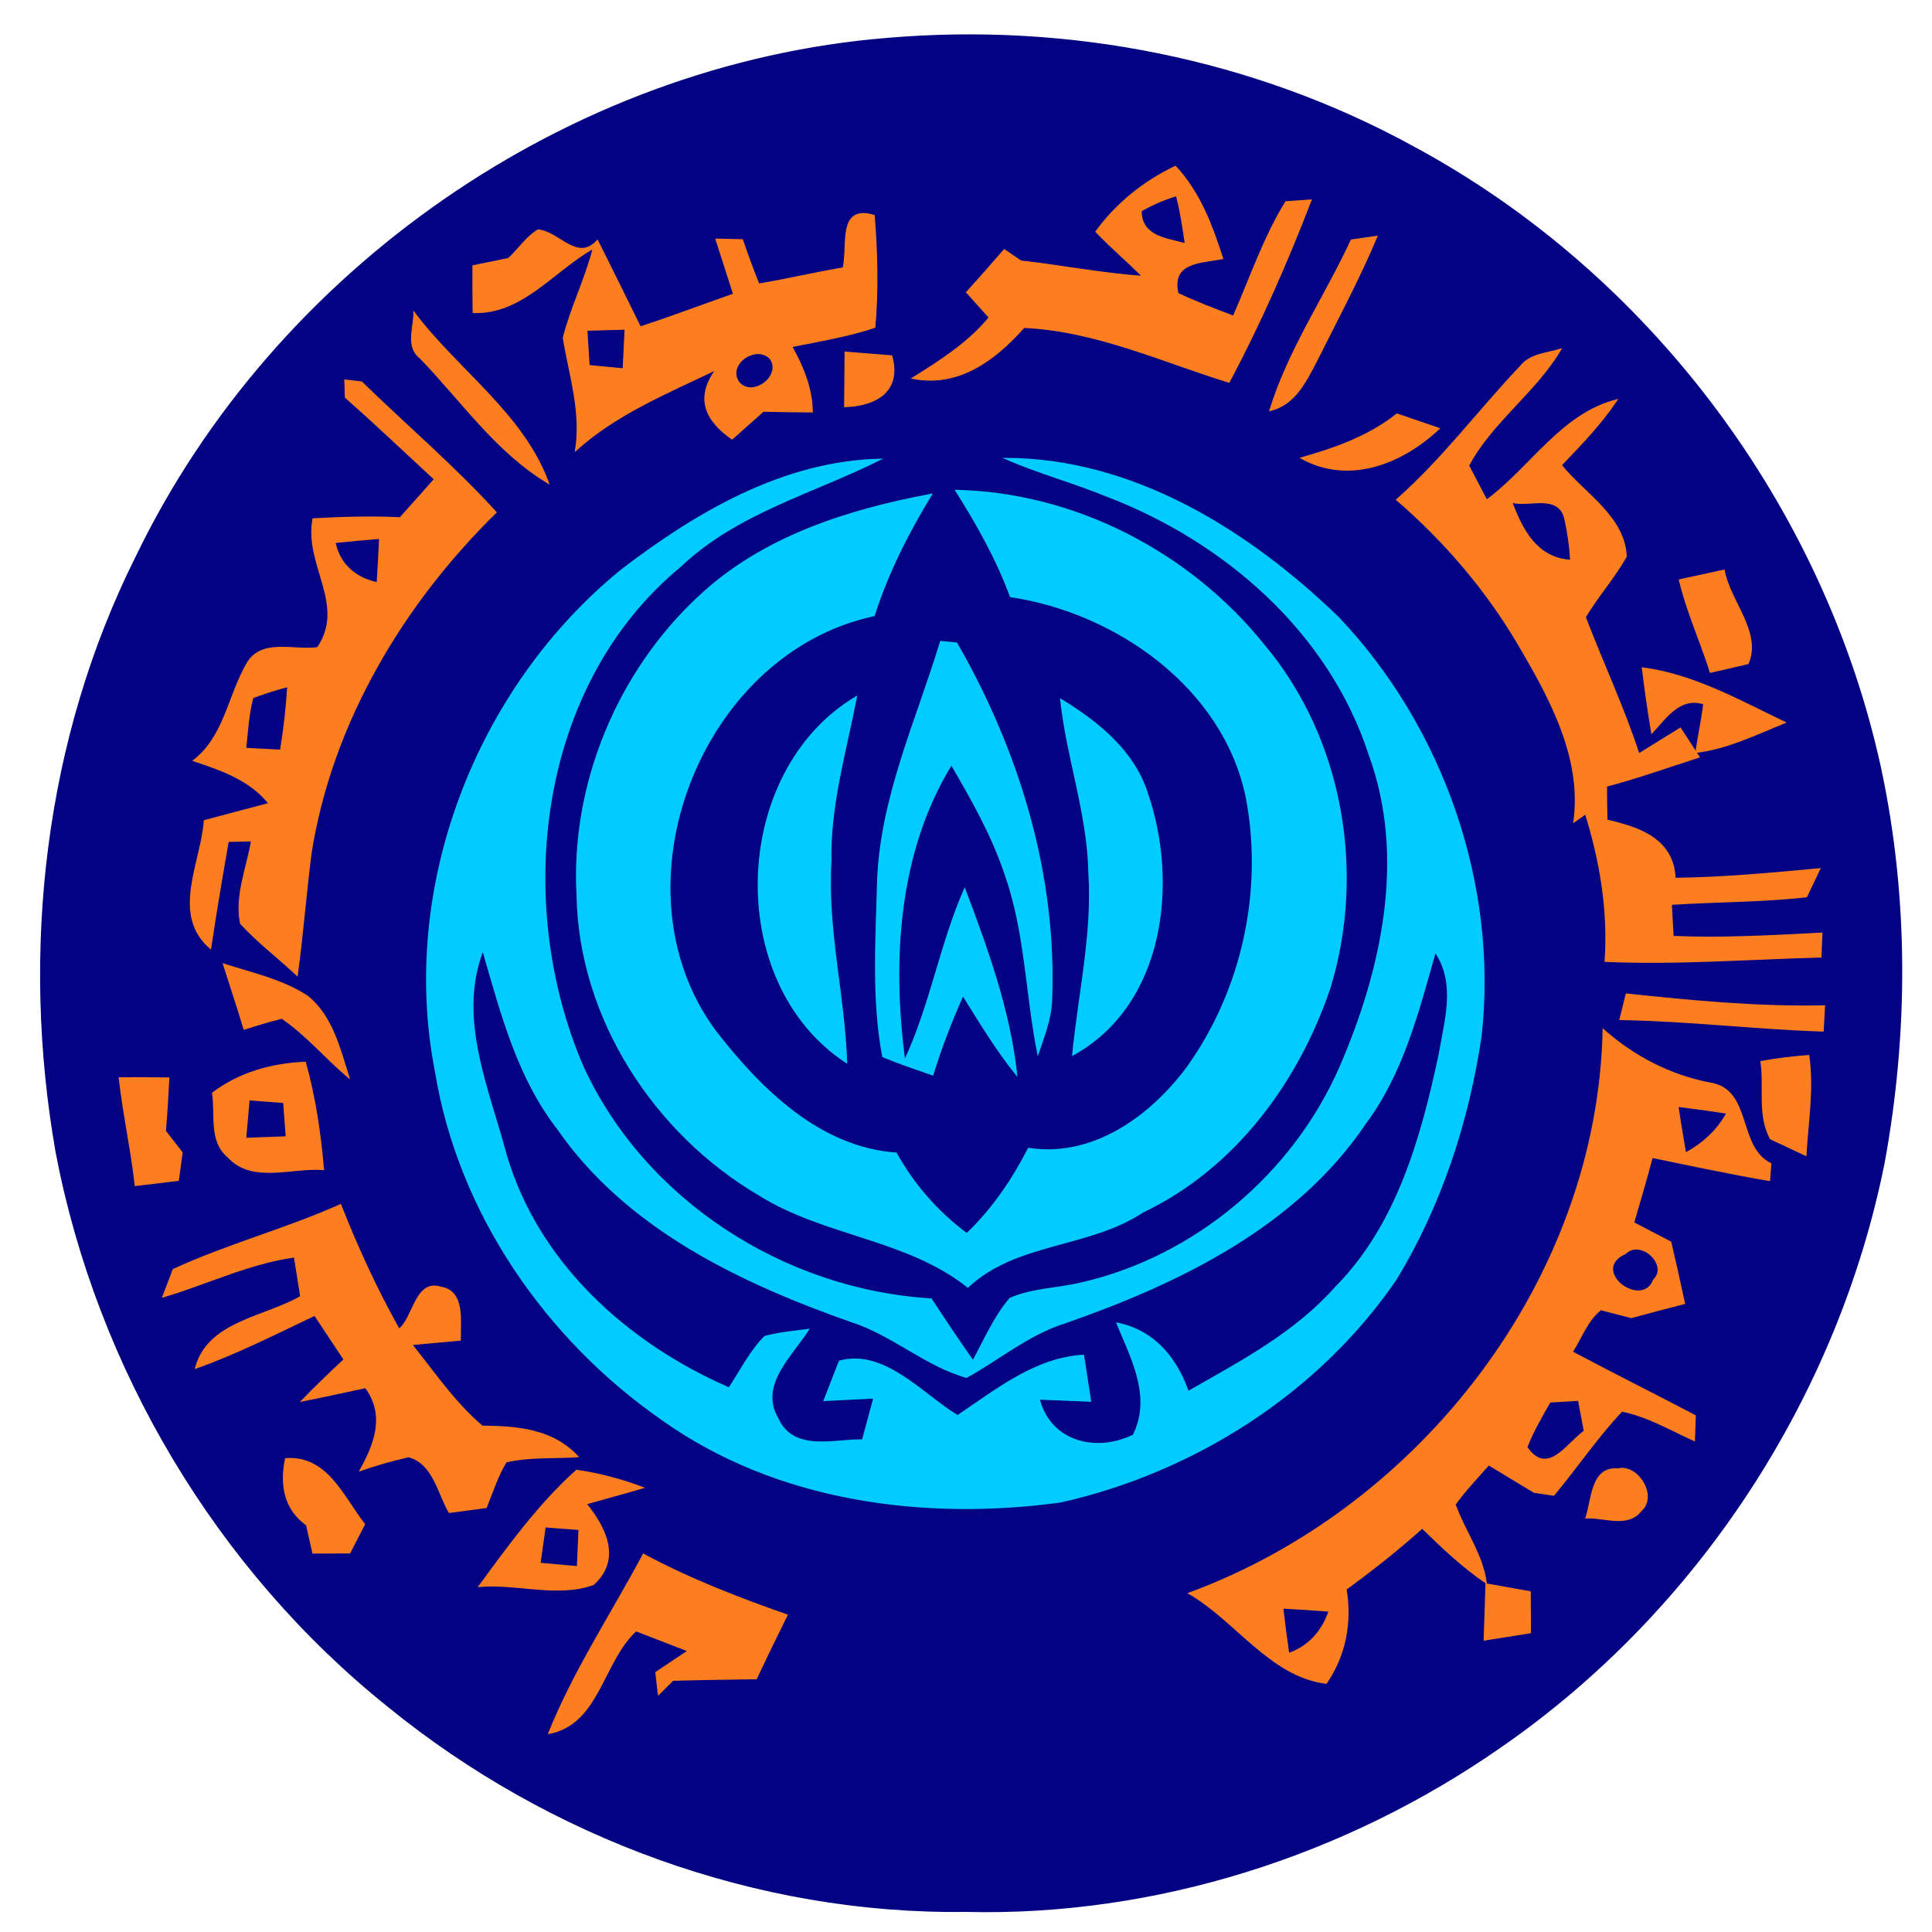 <?xml version="1.0" encoding="UTF-8"?>
<svg xmlns="http://www.w3.org/2000/svg" xmlns:xlink="http://www.w3.org/1999/xlink" width="166pt" height="166pt" viewBox="0 0 166 166" version="1.1">
<rect x="0" y="0" width="166" height="166" fill="#808080" stroke="none"/>
<defs>
<clipPath id="clip0">
  <rect width="166" height="166"/>
</clipPath>
</defs>
<g id="surface0" clip-path="url(#clip0)">
<path style="fill: none; stroke-width: 0.1; stroke-linecap: butt; stroke-linejoin: miter; stroke: rgb(100%,100%,100%); opacity: 1;stroke-miterlimit: 10;" d="M 0 0 L 166 0 L 166 166 L 0 166 L 0 0 Z M 0 0 " transform="matrix(1,0,0,1,0,0)"/>
<path style="stroke: none; fill-rule: nonzero; fill: rgb(100%,100%,100%); opacity: 1;" d="M 0 0 L 166 0 L 166 166 L 0 166 L 0 0 Z M 0 0 "/>
<path style="fill: none; stroke-width: 0.1; stroke-linecap: butt; stroke-linejoin: miter; stroke: rgb(1.176%,0.784%,51.373%); opacity: 1;stroke-miterlimit: 10;" d="M 76.273 3.301 C 91.845 1.969 107.729 5.092 121.45 12.629 C 141.677 23.521 156.656 43.506 161.564 65.937 C 163.961 77.092 163.935 88.772 161.869 99.976 C 157.824 120.054 145.835 138.4 128.987 150.065 C 115.617 159.401 99.319 164.628 82.974 164.224 C 65.048 164.46 47.26 157.924 33.389 146.647 C 18.621 134.818 8.371 117.57 4.827 98.999 C 1.805 81.751 3.851 63.499 11.738 47.768 C 23.657 23.124 48.936 5.512 76.273 3.301 Z M 76.273 3.301 " transform="matrix(1,0,0,1,0,0)"/>
<path style="stroke: none; fill-rule: nonzero; fill: rgb(1.176%,0.784%,51.373%); opacity: 1;" d="M 76.273 3.301 C 91.845 1.969 107.729 5.092 121.45 12.629 C 141.677 23.521 156.656 43.506 161.564 65.937 C 163.961 77.092 163.935 88.772 161.869 99.976 C 157.824 120.054 145.835 138.4 128.987 150.065 C 115.617 159.401 99.319 164.628 82.974 164.224 C 65.048 164.46 47.26 157.924 33.389 146.647 C 18.621 134.818 8.371 117.57 4.827 98.999 C 1.805 81.751 3.851 63.499 11.738 47.768 C 23.657 23.124 48.936 5.512 76.273 3.301 Z M 76.273 3.301 "/>
<path style="fill: none; stroke-width: 0.1; stroke-linecap: butt; stroke-linejoin: miter; stroke: rgb(99.216%,49.412%,12.157%); opacity: 1;stroke-miterlimit: 10;" d="M 94.165 19.904 C 95.928 17.48 98.292 15.586 100.991 14.297 C 103.079 16.515 104.132 19.37 105.054 22.217 C 103.149 22.574 100.593 22.501 101.207 25.216 C 102.759 25.957 104.372 26.561 105.98 27.173 C 107.427 23.877 108.586 20.421 110.477 17.341 C 111.02 17.303 112.107 17.225 112.65 17.187 C 110.601 22.519 108.28 27.793 105.602 32.836 C 99.801 31.05 94.169 28.411 87.981 28.128 C 85.52 30.901 82.369 33.3 78.385 32.499 C 80.775 31.012 83.186 29.477 85.001 27.282 C 84.515 26.741 83.542 25.657 83.056 25.115 C 84.145 23.907 85.227 22.691 86.288 21.457 C 86.643 21.701 87.353 22.187 87.708 22.43 C 91.2 22.816 94.655 23.508 98.166 23.749 C 96.86 22.436 95.442 21.243 94.165 19.904 Z M 94.165 19.904 " transform="matrix(1,0,0,1,0,0)"/>
<path style="stroke: none; fill-rule: nonzero; fill: rgb(99.216%,49.412%,12.157%); opacity: 1;" d="M 94.165 19.904 C 95.928 17.48 98.292 15.586 100.991 14.297 C 103.079 16.515 104.132 19.37 105.054 22.217 C 103.149 22.574 100.593 22.501 101.207 25.216 C 102.759 25.957 104.372 26.561 105.98 27.173 C 107.427 23.877 108.586 20.421 110.477 17.341 C 111.02 17.303 112.107 17.225 112.65 17.187 C 110.601 22.519 108.28 27.793 105.602 32.836 C 99.801 31.05 94.169 28.411 87.981 28.128 C 85.52 30.901 82.369 33.3 78.385 32.499 C 80.775 31.012 83.186 29.477 85.001 27.282 C 84.515 26.741 83.542 25.657 83.056 25.115 C 84.145 23.907 85.227 22.691 86.288 21.457 C 86.643 21.701 87.353 22.187 87.708 22.43 C 91.2 22.816 94.655 23.508 98.166 23.749 C 96.86 22.436 95.442 21.243 94.165 19.904 Z M 94.165 19.904 "/>
<path style="fill: none; stroke-width: 0.1; stroke-linecap: butt; stroke-linejoin: miter; stroke: rgb(1.176%,0.784%,51.373%); opacity: 1;stroke-miterlimit: 10;" d="M 98.144 18.178 C 99.056 17.658 100.013 17.243 101.015 16.933 C 101.349 18.206 101.53 19.512 101.729 20.811 C 100.182 20.395 98.193 20.217 98.144 18.178 Z M 98.144 18.178 " transform="matrix(1,0,0,1,0,0)"/>
<path style="stroke: none; fill-rule: nonzero; fill: rgb(1.176%,0.784%,51.373%); opacity: 1;" d="M 98.144 18.178 C 99.056 17.658 100.013 17.243 101.015 16.933 C 101.349 18.206 101.53 19.512 101.729 20.811 C 100.182 20.395 98.193 20.217 98.144 18.178 Z M 98.144 18.178 "/>
<path style="fill: none; stroke-width: 0.1; stroke-linecap: butt; stroke-linejoin: miter; stroke: rgb(99.216%,49.412%,12.157%); opacity: 1;stroke-miterlimit: 10;" d="M 43.704 22.213 C 44.55 21.416 45.226 20.365 46.23 19.761 C 48.044 19.919 49.583 22.575 51.336 20.66 C 52.572 23.133 53.797 25.611 55.013 28.095 C 57.71 27.221 60.359 26.208 63.036 25.272 C 62.535 23.696 62.023 22.125 61.519 20.551 C 62.275 20.568 63.032 20.585 63.79 20.604 C 64.222 21.886 64.691 23.155 65.197 24.41 C 67.624 24.001 70.024 23.437 72.452 23.021 C 72.901 21.139 71.943 17.566 75.108 18.513 C 75.357 21.707 75.453 24.928 75.158 28.122 C 72.838 28.9 70.412 29.288 68.021 29.776 C 68.998 31.515 69.764 33.361 69.79 35.389 C 68.386 35.382 66.984 35.362 65.583 35.328 C 64.686 36.123 63.796 36.923 62.899 37.717 C 60.829 36.268 59.614 34.366 61.518 31.754 C 57.336 33.771 52.935 35.555 49.45 38.719 C 49.989 35.414 48.934 32.243 48.402 29.027 C 49.068 26.404 50.312 23.969 50.972 21.34 C 47.582 23.221 44.885 27.005 40.658 26.847 C 40.639 25.511 40.633 24.177 40.641 22.841 C 41.661 22.633 42.682 22.424 43.704 22.213 Z M 43.704 22.213 " transform="matrix(1,0,0,1,0,0)"/>
<path style="stroke: none; fill-rule: nonzero; fill: rgb(99.216%,49.412%,12.157%); opacity: 1;" d="M 43.704 22.213 C 44.55 21.416 45.226 20.365 46.23 19.761 C 48.044 19.919 49.583 22.575 51.336 20.66 C 52.572 23.133 53.797 25.611 55.013 28.095 C 57.71 27.221 60.359 26.208 63.036 25.272 C 62.535 23.696 62.023 22.125 61.519 20.551 C 62.275 20.568 63.032 20.585 63.79 20.604 C 64.222 21.886 64.691 23.155 65.197 24.41 C 67.624 24.001 70.024 23.437 72.452 23.021 C 72.901 21.139 71.943 17.566 75.108 18.513 C 75.357 21.707 75.453 24.928 75.158 28.122 C 72.838 28.9 70.412 29.288 68.021 29.776 C 68.998 31.515 69.764 33.361 69.79 35.389 C 68.386 35.382 66.984 35.362 65.583 35.328 C 64.686 36.123 63.796 36.923 62.899 37.717 C 60.829 36.268 59.614 34.366 61.518 31.754 C 57.336 33.771 52.935 35.555 49.45 38.719 C 49.989 35.414 48.934 32.243 48.402 29.027 C 49.068 26.404 50.312 23.969 50.972 21.34 C 47.582 23.221 44.885 27.005 40.658 26.847 C 40.639 25.511 40.633 24.177 40.641 22.841 C 41.661 22.633 42.682 22.424 43.704 22.213 Z M 43.704 22.213 "/>
<path style="fill: none; stroke-width: 0.1; stroke-linecap: butt; stroke-linejoin: miter; stroke: rgb(99.216%,49.412%,12.157%); opacity: 1;stroke-miterlimit: 10;" d="M 116.112 20.624 C 116.662 20.545 117.762 20.387 118.311 20.308 C 116.765 23.981 114.877 27.494 113.099 31.057 C 112.185 32.789 111.251 34.77 109.106 35.278 C 110.709 30.063 113.827 25.535 116.112 20.624 Z M 116.112 20.624 " transform="matrix(1,0,0,1,0,0)"/>
<path style="stroke: none; fill-rule: nonzero; fill: rgb(99.216%,49.412%,12.157%); opacity: 1;" d="M 116.112 20.624 C 116.662 20.545 117.762 20.387 118.311 20.308 C 116.765 23.981 114.877 27.494 113.099 31.057 C 112.185 32.789 111.251 34.77 109.106 35.278 C 110.709 30.063 113.827 25.535 116.112 20.624 Z M 116.112 20.624 "/>
<path style="fill: none; stroke-width: 0.1; stroke-linecap: butt; stroke-linejoin: miter; stroke: rgb(99.216%,49.412%,12.157%); opacity: 1;stroke-miterlimit: 10;" d="M 36.104 30.759 C 34.839 29.774 35.597 28.139 35.568 26.83 C 39.299 31.812 44.968 35.559 47.137 41.53 C 42.663 38.865 39.668 34.447 36.104 30.759 Z M 36.104 30.759 " transform="matrix(1,0,0,1,0,0)"/>
<path style="stroke: none; fill-rule: nonzero; fill: rgb(99.216%,49.412%,12.157%); opacity: 1;" d="M 36.104 30.759 C 34.839 29.774 35.597 28.139 35.568 26.83 C 39.299 31.812 44.968 35.559 47.137 41.53 C 42.663 38.865 39.668 34.447 36.104 30.759 Z M 36.104 30.759 "/>
<path style="fill: none; stroke-width: 0.1; stroke-linecap: butt; stroke-linejoin: miter; stroke: rgb(1.176%,0.784%,51.373%); opacity: 1;stroke-miterlimit: 10;" d="M 50.529 28.468 C 51.556 28.436 52.584 28.407 53.612 28.381 C 53.561 29.449 53.508 30.517 53.453 31.586 C 52.537 31.499 51.621 31.412 50.706 31.324 C 50.645 30.372 50.586 29.42 50.529 28.468 Z M 50.529 28.468 " transform="matrix(1,0,0,1,0,0)"/>
<path style="stroke: none; fill-rule: nonzero; fill: rgb(1.176%,0.784%,51.373%); opacity: 1;" d="M 50.529 28.468 C 51.556 28.436 52.584 28.407 53.612 28.381 C 53.561 29.449 53.508 30.517 53.453 31.586 C 52.537 31.499 51.621 31.412 50.706 31.324 C 50.645 30.372 50.586 29.42 50.529 28.468 Z M 50.529 28.468 "/>
<path style="fill: none; stroke-width: 0.1; stroke-linecap: butt; stroke-linejoin: miter; stroke: rgb(99.216%,49.412%,12.157%); opacity: 1;stroke-miterlimit: 10;" d="M 130.626 31.491 C 131.467 30.405 132.916 30.375 134.117 29.998 C 131.933 33.7 128.207 36.214 126.178 40.005 C 126.567 40.747 127.345 42.23 127.734 42.971 C 131.522 40.189 134.155 35.55 138.94 34.351 C 137.565 36.407 135.85 38.188 134.144 39.964 C 136.109 42.416 139.576 44.383 139.726 47.81 C 138.7 49.645 137.28 51.221 136.205 53.024 C 137.706 56.954 139.504 60.77 140.812 64.777 C 142.006 64.049 143.188 63.3 144.381 62.567 C 144.717 63.086 145.389 64.123 145.725 64.641 L 145.986 65.049 C 143.336 65.891 140.72 66.841 138.03 67.545 C 138.031 68.52 138.043 69.495 138.066 70.471 C 140.839 71.1 143.777 72.091 143.923 75.471 C 148.084 75.419 152.225 75.033 156.366 74.644 C 156.079 75.244 155.505 76.446 155.217 77.046 C 151.359 77.483 147.468 77.444 143.598 77.697 C 143.647 78.618 143.698 79.54 143.752 80.464 C 148.016 80.65 152.279 80.396 156.538 80.182 L 156.45 82.225 C 150.274 82.383 144.093 82.869 137.915 82.596 C 138.223 78.292 137.509 74.023 136.236 69.922 L 135.232 70.631 C 135.991 65.144 133.226 60.084 130.553 55.519 C 127.777 50.761 124.165 46.53 119.998 42.936 C 123.925 39.485 127.045 35.269 130.626 31.491 Z M 130.626 31.491 " transform="matrix(1,0,0,1,0,0)"/>
<path style="stroke: none; fill-rule: nonzero; fill: rgb(99.216%,49.412%,12.157%); opacity: 1;" d="M 130.626 31.491 C 131.467 30.405 132.916 30.375 134.117 29.998 C 131.933 33.7 128.207 36.214 126.178 40.005 C 126.567 40.747 127.345 42.23 127.734 42.971 C 131.522 40.189 134.155 35.55 138.94 34.351 C 137.565 36.407 135.85 38.188 134.144 39.964 C 136.109 42.416 139.576 44.383 139.726 47.81 C 138.7 49.645 137.28 51.221 136.205 53.024 C 137.706 56.954 139.504 60.77 140.812 64.777 C 142.006 64.049 143.188 63.3 144.381 62.567 C 144.717 63.086 145.389 64.123 145.725 64.641 L 145.986 65.049 C 143.336 65.891 140.72 66.841 138.03 67.545 C 138.031 68.52 138.043 69.495 138.066 70.471 C 140.839 71.1 143.777 72.091 143.923 75.471 C 148.084 75.419 152.225 75.033 156.366 74.644 C 156.079 75.244 155.505 76.446 155.217 77.046 C 151.359 77.483 147.468 77.444 143.598 77.697 C 143.647 78.618 143.698 79.54 143.752 80.464 C 148.016 80.65 152.279 80.396 156.538 80.182 L 156.45 82.225 C 150.274 82.383 144.093 82.869 137.915 82.596 C 138.223 78.292 137.509 74.023 136.236 69.922 L 135.232 70.631 C 135.991 65.144 133.226 60.084 130.553 55.519 C 127.777 50.761 124.165 46.53 119.998 42.936 C 123.925 39.485 127.045 35.269 130.626 31.491 Z M 130.626 31.491 "/>
<path style="fill: none; stroke-width: 0.1; stroke-linecap: butt; stroke-linejoin: miter; stroke: rgb(1.176%,0.784%,51.373%); opacity: 1;stroke-miterlimit: 10;" d="M 63.55 32.778 C 62.562 31.315 65.007 29.683 66.121 30.896 C 67.049 32.302 64.625 34.071 63.55 32.778 Z M 63.55 32.778 " transform="matrix(1,0,0,1,0,0)"/>
<path style="stroke: none; fill-rule: nonzero; fill: rgb(1.176%,0.784%,51.373%); opacity: 1;" d="M 63.55 32.778 C 62.562 31.315 65.007 29.683 66.121 30.896 C 67.049 32.302 64.625 34.071 63.55 32.778 Z M 63.55 32.778 "/>
<path style="fill: none; stroke-width: 0.1; stroke-linecap: butt; stroke-linejoin: miter; stroke: rgb(99.216%,49.412%,12.157%); opacity: 1;stroke-miterlimit: 10;" d="M 72.617 30.259 C 73.616 30.339 75.613 30.499 76.612 30.58 C 77.459 33.614 75.28 34.846 72.577 34.937 C 72.587 33.768 72.607 31.428 72.617 30.259 Z M 72.617 30.259 " transform="matrix(1,0,0,1,0,0)"/>
<path style="stroke: none; fill-rule: nonzero; fill: rgb(99.216%,49.412%,12.157%); opacity: 1;" d="M 72.617 30.259 C 73.616 30.339 75.613 30.499 76.612 30.58 C 77.459 33.614 75.28 34.846 72.577 34.937 C 72.587 33.768 72.607 31.428 72.617 30.259 Z M 72.617 30.259 "/>
<path style="fill: none; stroke-width: 0.1; stroke-linecap: butt; stroke-linejoin: miter; stroke: rgb(99.216%,49.412%,12.157%); opacity: 1;stroke-miterlimit: 10;" d="M 29.635 32.654 C 29.994 32.697 30.71 32.783 31.068 32.826 C 34.912 36.566 39.002 40.053 42.624 44.019 C 34.601 51.876 28.485 62.121 26.722 73.304 C 26.274 76.8 26.013 80.318 25.532 83.812 C 23.933 82.301 22.162 80.968 20.672 79.347 C 20.189 76.967 21.226 74.566 21.621 72.24 C 21.117 72.252 20.109 72.277 19.605 72.289 C 19.073 75.353 18.551 78.417 18.09 81.494 C 14.687 78.59 17.31 74.135 17.559 70.516 C 19.411 70.019 21.263 69.524 23.118 69.041 C 21.472 66.996 19.01 66.148 16.617 65.355 C 19.293 63.308 19.617 59.787 21.214 57.037 C 22.433 54.835 25.29 55.951 27.291 55.647 C 29.805 51.967 26.131 48.486 26.903 44.582 C 29.391 44.441 31.884 44.373 34.375 44.49 C 35.367 43.39 36.354 42.285 37.333 41.174 C 34.789 38.818 32.272 36.433 29.677 34.134 C 29.666 33.764 29.646 33.024 29.635 32.654 Z M 29.635 32.654 " transform="matrix(1,0,0,1,0,0)"/>
<path style="stroke: none; fill-rule: nonzero; fill: rgb(99.216%,49.412%,12.157%); opacity: 1;" d="M 29.635 32.654 C 29.994 32.697 30.71 32.783 31.068 32.826 C 34.912 36.566 39.002 40.053 42.624 44.019 C 34.601 51.876 28.485 62.121 26.722 73.304 C 26.274 76.8 26.013 80.318 25.532 83.812 C 23.933 82.301 22.162 80.968 20.672 79.347 C 20.189 76.967 21.226 74.566 21.621 72.24 C 21.117 72.252 20.109 72.277 19.605 72.289 C 19.073 75.353 18.551 78.417 18.09 81.494 C 14.687 78.59 17.31 74.135 17.559 70.516 C 19.411 70.019 21.263 69.524 23.118 69.041 C 21.472 66.996 19.01 66.148 16.617 65.355 C 19.293 63.308 19.617 59.787 21.214 57.037 C 22.433 54.835 25.29 55.951 27.291 55.647 C 29.805 51.967 26.131 48.486 26.903 44.582 C 29.391 44.441 31.884 44.373 34.375 44.49 C 35.367 43.39 36.354 42.285 37.333 41.174 C 34.789 38.818 32.272 36.433 29.677 34.134 C 29.666 33.764 29.646 33.024 29.635 32.654 Z M 29.635 32.654 "/>
<path style="fill: none; stroke-width: 0.1; stroke-linecap: butt; stroke-linejoin: miter; stroke: rgb(99.216%,49.412%,12.157%); opacity: 1;stroke-miterlimit: 10;" d="M 111.781 39.354 C 114.709 38.521 117.62 37.497 120.028 35.574 C 121.235 35.99 122.445 36.404 123.656 36.818 C 120.504 39.803 115.924 41.658 111.781 39.354 Z M 111.781 39.354 " transform="matrix(1,0,0,1,0,0)"/>
<path style="stroke: none; fill-rule: nonzero; fill: rgb(99.216%,49.412%,12.157%); opacity: 1;" d="M 111.781 39.354 C 114.709 38.521 117.62 37.497 120.028 35.574 C 121.235 35.99 122.445 36.404 123.656 36.818 C 120.504 39.803 115.924 41.658 111.781 39.354 Z M 111.781 39.354 "/>
<path style="fill: none; stroke-width: 0.1; stroke-linecap: butt; stroke-linejoin: miter; stroke: rgb(0.784%,80%,99.216%); opacity: 1;stroke-miterlimit: 10;" d="M 53.386 48.979 C 59.82 44.046 67.338 39.634 75.664 39.461 C 69.862 42.372 63.301 44.059 58.48 48.649 C 46.132 58.819 44.004 77.533 50.1 91.678 C 55.429 103.206 67.416 110.857 80.01 111.609 C 81.181 113.399 82.37 115.178 83.604 116.928 C 84.588 115.101 85.428 113.162 86.776 111.562 C 88.702 110.718 90.868 110.725 92.893 110.242 C 102.696 107.995 111.111 100.883 115.138 91.683 C 118.757 83.336 120.883 73.618 117.633 64.801 C 114.207 54.299 105.233 46.501 95.11 42.631 C 92.231 41.45 89.213 40.643 86.363 39.39 C 97.371 39.394 107.315 45.626 114.995 53.054 C 123.972 62.505 128.701 76.04 127.253 89.024 C 126.165 96.363 123.804 103.592 119.936 109.944 C 113.275 119.683 102.604 126.458 91.153 129.043 C 79.422 130.652 66.746 128.995 56.911 121.992 C 46.92 115.059 39.407 104.199 37.428 92.105 C 34.297 76.245 40.93 59.125 53.386 48.979 Z M 53.386 48.979 " transform="matrix(1,0,0,1,0,0)"/>
<path style="stroke: none; fill-rule: nonzero; fill: rgb(0.784%,80%,99.216%); opacity: 1;" d="M 53.386 48.979 C 59.82 44.046 67.338 39.634 75.664 39.461 C 69.862 42.372 63.301 44.059 58.48 48.649 C 46.132 58.819 44.004 77.533 50.1 91.678 C 55.429 103.206 67.416 110.857 80.01 111.609 C 81.181 113.399 82.37 115.178 83.604 116.928 C 84.588 115.101 85.428 113.162 86.776 111.562 C 88.702 110.718 90.868 110.725 92.893 110.242 C 102.696 107.995 111.111 100.883 115.138 91.683 C 118.757 83.336 120.883 73.618 117.633 64.801 C 114.207 54.299 105.233 46.501 95.11 42.631 C 92.231 41.45 89.213 40.643 86.363 39.39 C 97.371 39.394 107.315 45.626 114.995 53.054 C 123.972 62.505 128.701 76.04 127.253 89.024 C 126.165 96.363 123.804 103.592 119.936 109.944 C 113.275 119.683 102.604 126.458 91.153 129.043 C 79.422 130.652 66.746 128.995 56.911 121.992 C 46.92 115.059 39.407 104.199 37.428 92.105 C 34.297 76.245 40.93 59.125 53.386 48.979 Z M 53.386 48.979 "/>
<path style="fill: none; stroke-width: 0.1; stroke-linecap: butt; stroke-linejoin: miter; stroke: rgb(0.784%,80%,99.216%); opacity: 1;stroke-miterlimit: 10;" d="M 82.115 42.136 C 92.344 42.345 102.217 47.473 108.595 55.414 C 115.331 63.407 117.303 74.862 114.295 84.793 C 111.576 92.925 106.087 100.377 98.212 104.126 C 93.567 107.215 87.313 106.682 83.161 110.588 C 77.885 106.402 70.814 106.187 65.204 102.659 C 56.241 97.393 49.79 87.506 49.587 76.987 C 49.046 67.407 53.084 57.688 60.121 51.192 C 65.573 46.107 72.869 43.809 80.047 42.465 C 78.041 45.76 76.284 49.211 75.107 52.893 C 60.159 56.071 52.356 76.199 61.433 88.542 C 65.28 93.515 70.367 98.611 77.001 99.077 C 78.511 101.796 80.567 104.145 83.067 105.999 C 85.275 103.899 86.985 101.373 88.369 98.672 C 93.876 99.529 98.794 95.987 101.944 91.791 C 106.75 85.152 108.633 76.481 107.073 68.441 C 105.102 59.055 95.911 52.611 86.82 51.258 C 85.636 48.03 83.944 45.036 82.115 42.136 Z M 82.115 42.136 " transform="matrix(1,0,0,1,0,0)"/>
<path style="stroke: none; fill-rule: nonzero; fill: rgb(0.784%,80%,99.216%); opacity: 1;" d="M 82.115 42.136 C 92.344 42.345 102.217 47.473 108.595 55.414 C 115.331 63.407 117.303 74.862 114.295 84.793 C 111.576 92.925 106.087 100.377 98.212 104.126 C 93.567 107.215 87.313 106.682 83.161 110.588 C 77.885 106.402 70.814 106.187 65.204 102.659 C 56.241 97.393 49.79 87.506 49.587 76.987 C 49.046 67.407 53.084 57.688 60.121 51.192 C 65.573 46.107 72.869 43.809 80.047 42.465 C 78.041 45.76 76.284 49.211 75.107 52.893 C 60.159 56.071 52.356 76.199 61.433 88.542 C 65.28 93.515 70.367 98.611 77.001 99.077 C 78.511 101.796 80.567 104.145 83.067 105.999 C 85.275 103.899 86.985 101.373 88.369 98.672 C 93.876 99.529 98.794 95.987 101.944 91.791 C 106.75 85.152 108.633 76.481 107.073 68.441 C 105.102 59.055 95.911 52.611 86.82 51.258 C 85.636 48.03 83.944 45.036 82.115 42.136 Z M 82.115 42.136 "/>
<path style="fill: none; stroke-width: 0.1; stroke-linecap: butt; stroke-linejoin: miter; stroke: rgb(1.176%,0.784%,51.373%); opacity: 1;stroke-miterlimit: 10;" d="M 130.054 43.288 C 131.458 43.583 133.78 42.593 134.326 44.469 C 134.603 45.639 134.776 46.827 134.847 48.034 C 132.135 47.826 130.922 45.547 130.054 43.288 Z M 130.054 43.288 " transform="matrix(1,0,0,1,0,0)"/>
<path style="stroke: none; fill-rule: nonzero; fill: rgb(1.176%,0.784%,51.373%); opacity: 1;" d="M 130.054 43.288 C 131.458 43.583 133.78 42.593 134.326 44.469 C 134.603 45.639 134.776 46.827 134.847 48.034 C 132.135 47.826 130.922 45.547 130.054 43.288 Z M 130.054 43.288 "/>
<path style="fill: none; stroke-width: 0.1; stroke-linecap: butt; stroke-linejoin: miter; stroke: rgb(1.176%,0.784%,51.373%); opacity: 1;stroke-miterlimit: 10;" d="M 28.9 46.697 C 30.103 46.572 31.309 46.46 32.515 46.363 C 32.461 47.559 32.396 48.755 32.32 49.951 C 30.581 49.54 29.325 48.473 28.9 46.697 Z M 28.9 46.697 " transform="matrix(1,0,0,1,0,0)"/>
<path style="stroke: none; fill-rule: nonzero; fill: rgb(1.176%,0.784%,51.373%); opacity: 1;" d="M 28.9 46.697 C 30.103 46.572 31.309 46.46 32.515 46.363 C 32.461 47.559 32.396 48.755 32.32 49.951 C 30.581 49.54 29.325 48.473 28.9 46.697 Z M 28.9 46.697 "/>
<path style="fill: none; stroke-width: 0.1; stroke-linecap: butt; stroke-linejoin: miter; stroke: rgb(99.216%,49.412%,12.157%); opacity: 1;stroke-miterlimit: 10;" d="M 144.297 49.827 C 145.257 49.618 147.177 49.2 148.137 48.991 C 148.601 51.646 151.355 54.31 150.197 57.012 C 149.387 57.199 147.768 57.575 146.958 57.762 C 146.12 55.101 144.939 52.548 144.297 49.827 Z M 144.297 49.827 " transform="matrix(1,0,0,1,0,0)"/>
<path style="stroke: none; fill-rule: nonzero; fill: rgb(99.216%,49.412%,12.157%); opacity: 1;" d="M 144.297 49.827 C 145.257 49.618 147.177 49.2 148.137 48.991 C 148.601 51.646 151.355 54.31 150.197 57.012 C 149.387 57.199 147.768 57.575 146.958 57.762 C 146.12 55.101 144.939 52.548 144.297 49.827 Z M 144.297 49.827 "/>
<path style="fill: none; stroke-width: 0.1; stroke-linecap: butt; stroke-linejoin: miter; stroke: rgb(0.784%,80%,99.216%); opacity: 1;stroke-miterlimit: 10;" d="M 80.821 55.117 C 81.165 55.151 81.853 55.219 82.197 55.253 C 87.562 64.593 90.814 75.259 90.345 86.097 C 90.259 87.652 89.671 89.11 89.178 90.568 C 88.153 85.444 88.126 80.109 86.371 75.142 C 85.256 71.8 83.516 68.719 81.745 65.691 C 77.118 73.232 76.595 82.557 77.727 91.124 C 79.951 86.384 80.782 81.152 82.886 76.365 C 84.841 81.55 86.761 86.823 87.353 92.371 C 85.614 90.228 84.195 87.86 82.738 85.526 C 81.735 87.749 80.863 90.029 80.144 92.36 C 78.706 91.855 77.258 91.375 75.852 90.792 C 74.933 85.921 75.273 80.895 75.399 75.964 C 75.595 68.667 78.742 61.983 80.821 55.117 Z M 80.821 55.117 " transform="matrix(1,0,0,1,0,0)"/>
<path style="stroke: none; fill-rule: nonzero; fill: rgb(0.784%,80%,99.216%); opacity: 1;" d="M 80.821 55.117 C 81.165 55.151 81.853 55.219 82.197 55.253 C 87.562 64.593 90.814 75.259 90.345 86.097 C 90.259 87.652 89.671 89.11 89.178 90.568 C 88.153 85.444 88.126 80.109 86.371 75.142 C 85.256 71.8 83.516 68.719 81.745 65.691 C 77.118 73.232 76.595 82.557 77.727 91.124 C 79.951 86.384 80.782 81.152 82.886 76.365 C 84.841 81.55 86.761 86.823 87.353 92.371 C 85.614 90.228 84.195 87.86 82.738 85.526 C 81.735 87.749 80.863 90.029 80.144 92.36 C 78.706 91.855 77.258 91.375 75.852 90.792 C 74.933 85.921 75.273 80.895 75.399 75.964 C 75.595 68.667 78.742 61.983 80.821 55.117 Z M 80.821 55.117 "/>
<path style="fill: none; stroke-width: 0.1; stroke-linecap: butt; stroke-linejoin: miter; stroke: rgb(99.216%,49.412%,12.157%); opacity: 1;stroke-miterlimit: 10;" d="M 141.115 57.385 C 145.532 57.969 149.438 60.189 153.39 62.08 C 150.894 63.088 148.428 64.309 145.725 64.641 C 145.911 63.245 146.226 61.872 146.392 60.474 C 144.364 59.818 143.132 61.668 141.922 62.986 C 141.611 61.124 141.342 59.257 141.115 57.385 Z M 141.115 57.385 " transform="matrix(1,0,0,1,0,0)"/>
<path style="stroke: none; fill-rule: nonzero; fill: rgb(99.216%,49.412%,12.157%); opacity: 1;" d="M 141.115 57.385 C 145.532 57.969 149.438 60.189 153.39 62.08 C 150.894 63.088 148.428 64.309 145.725 64.641 C 145.911 63.245 146.226 61.872 146.392 60.474 C 144.364 59.818 143.132 61.668 141.922 62.986 C 141.611 61.124 141.342 59.257 141.115 57.385 Z M 141.115 57.385 "/>
<path style="fill: none; stroke-width: 0.1; stroke-linecap: butt; stroke-linejoin: miter; stroke: rgb(1.176%,0.784%,51.373%); opacity: 1;stroke-miterlimit: 10;" d="M 21.807 60.013 C 22.729 59.669 23.667 59.37 24.62 59.117 C 24.506 60.872 24.307 62.621 24.024 64.357 C 23.323 64.32 21.92 64.246 21.218 64.209 C 21.373 62.805 21.435 61.38 21.807 60.013 Z M 21.807 60.013 " transform="matrix(1,0,0,1,0,0)"/>
<path style="stroke: none; fill-rule: nonzero; fill: rgb(1.176%,0.784%,51.373%); opacity: 1;" d="M 21.807 60.013 C 22.729 59.669 23.667 59.37 24.62 59.117 C 24.506 60.872 24.307 62.621 24.024 64.357 C 23.323 64.32 21.92 64.246 21.218 64.209 C 21.373 62.805 21.435 61.38 21.807 60.013 Z M 21.807 60.013 "/>
<path style="fill: none; stroke-width: 0.1; stroke-linecap: butt; stroke-linejoin: miter; stroke: rgb(0.784%,80%,99.216%); opacity: 1;stroke-miterlimit: 10;" d="M 72.746 91.311 C 62.187 84.436 62.802 66.235 73.586 59.86 C 72.689 64.543 71.288 69.176 71.391 73.995 C 71.039 79.82 72.542 85.515 72.746 91.311 Z M 72.746 91.311 " transform="matrix(1,0,0,1,0,0)"/>
<path style="stroke: none; fill-rule: nonzero; fill: rgb(0.784%,80%,99.216%); opacity: 1;" d="M 72.746 91.311 C 62.187 84.436 62.802 66.235 73.586 59.86 C 72.689 64.543 71.288 69.176 71.391 73.995 C 71.039 79.82 72.542 85.515 72.746 91.311 Z M 72.746 91.311 "/>
<path style="fill: none; stroke-width: 0.1; stroke-linecap: butt; stroke-linejoin: miter; stroke: rgb(0.784%,80%,99.216%); opacity: 1;stroke-miterlimit: 10;" d="M 91.138 60.082 C 94.264 61.99 97.349 64.44 98.545 68.048 C 101.256 75.82 100.052 86.33 92.168 90.651 C 92.673 85.441 93.901 80.272 93.561 75.006 C 93.475 69.927 91.664 65.105 91.138 60.082 Z M 91.138 60.082 " transform="matrix(1,0,0,1,0,0)"/>
<path style="stroke: none; fill-rule: nonzero; fill: rgb(0.784%,80%,99.216%); opacity: 1;" d="M 91.138 60.082 C 94.264 61.99 97.349 64.44 98.545 68.048 C 101.256 75.82 100.052 86.33 92.168 90.651 C 92.673 85.441 93.901 80.272 93.561 75.006 C 93.475 69.927 91.664 65.105 91.138 60.082 Z M 91.138 60.082 "/>
<path style="fill: none; stroke-width: 0.1; stroke-linecap: butt; stroke-linejoin: miter; stroke: rgb(99.216%,49.412%,12.157%); opacity: 1;stroke-miterlimit: 10;" d="M 19.199 82.831 C 21.65 83.623 24.251 84.176 26.433 85.608 C 28.548 87.322 29.203 90.133 29.988 92.608 C 28.01 90.956 26.354 88.937 24.213 87.481 C 23.121 87.755 22.044 88.084 20.971 88.425 C 20.413 86.549 19.793 84.694 19.199 82.831 Z M 19.199 82.831 " transform="matrix(1,0,0,1,0,0)"/>
<path style="stroke: none; fill-rule: nonzero; fill: rgb(99.216%,49.412%,12.157%); opacity: 1;" d="M 19.199 82.831 C 21.65 83.623 24.251 84.176 26.433 85.608 C 28.548 87.322 29.203 90.133 29.988 92.608 C 28.01 90.956 26.354 88.937 24.213 87.481 C 23.121 87.755 22.044 88.084 20.971 88.425 C 20.413 86.549 19.793 84.694 19.199 82.831 Z M 19.199 82.831 "/>
<path style="fill: none; stroke-width: 0.1; stroke-linecap: butt; stroke-linejoin: miter; stroke: rgb(1.176%,0.784%,51.373%); opacity: 1;stroke-miterlimit: 10;" d="M 43.572 99.153 C 42.11 93.632 39.422 87.672 41.478 81.971 C 42.995 87.223 44.423 92.666 47.844 97.064 C 53.766 105.606 63.508 110.265 73.035 113.619 C 76.606 114.747 79.462 117.438 83.052 118.45 C 85.893 116.89 88.414 114.727 91.557 113.748 C 101.39 110.316 111.453 105.436 117.436 96.53 C 120.604 92.259 121.928 87.063 123.355 82.037 C 125.019 84.681 124.026 87.785 123.555 90.611 C 122.027 97.743 119.956 105.226 114.667 110.552 C 111.22 114.439 106.587 116.886 102.14 119.42 C 101.095 116.473 99.054 114.116 95.805 113.553 C 97.037 116.587 98.938 119.943 97.301 123.238 C 94.208 124.73 90.425 123.846 89.418 120.317 C 90.519 120.361 92.72 120.45 93.82 120.495 C 93.661 119.457 93.343 117.381 93.183 116.344 C 88.978 116.543 85.618 119.282 82.273 121.521 C 79.18 119.612 75.958 115.77 72.049 116.87 C 71.701 117.763 71.006 119.548 70.658 120.44 C 71.732 120.387 73.878 120.281 74.952 120.227 C 74.647 121.357 74.342 122.488 74.037 123.62 C 71.604 123.597 68.213 124.684 66.921 121.835 C 65.208 118.94 68.288 116.409 69.676 114.098 C 68.332 114.281 66.971 114.391 65.659 114.744 C 64.391 116.013 63.586 117.649 62.605 119.131 C 53.931 115.342 46.285 108.457 43.572 99.153 Z M 43.572 99.153 " transform="matrix(1,0,0,1,0,0)"/>
<path style="stroke: none; fill-rule: nonzero; fill: rgb(1.176%,0.784%,51.373%); opacity: 1;" d="M 43.572 99.153 C 42.11 93.632 39.422 87.672 41.478 81.971 C 42.995 87.223 44.423 92.666 47.844 97.064 C 53.766 105.606 63.508 110.265 73.035 113.619 C 76.606 114.747 79.462 117.438 83.052 118.45 C 85.893 116.89 88.414 114.727 91.557 113.748 C 101.39 110.316 111.453 105.436 117.436 96.53 C 120.604 92.259 121.928 87.063 123.355 82.037 C 125.019 84.681 124.026 87.785 123.555 90.611 C 122.027 97.743 119.956 105.226 114.667 110.552 C 111.22 114.439 106.587 116.886 102.14 119.42 C 101.095 116.473 99.054 114.116 95.805 113.553 C 97.037 116.587 98.938 119.943 97.301 123.238 C 94.208 124.73 90.425 123.846 89.418 120.317 C 90.519 120.361 92.72 120.45 93.82 120.495 C 93.661 119.457 93.343 117.381 93.183 116.344 C 88.978 116.543 85.618 119.282 82.273 121.521 C 79.18 119.612 75.958 115.77 72.049 116.87 C 71.701 117.763 71.006 119.548 70.658 120.44 C 71.732 120.387 73.878 120.281 74.952 120.227 C 74.647 121.357 74.342 122.488 74.037 123.62 C 71.604 123.597 68.213 124.684 66.921 121.835 C 65.208 118.94 68.288 116.409 69.676 114.098 C 68.332 114.281 66.971 114.391 65.659 114.744 C 64.391 116.013 63.586 117.649 62.605 119.131 C 53.931 115.342 46.285 108.457 43.572 99.153 Z M 43.572 99.153 "/>
<path style="fill: none; stroke-width: 0.1; stroke-linecap: butt; stroke-linejoin: miter; stroke: rgb(99.216%,49.412%,12.157%); opacity: 1;stroke-miterlimit: 10;" d="M 139.19 87.597 C 139.326 87.05 139.599 85.957 139.735 85.41 C 145.394 86.011 151.063 86.552 156.763 86.429 C 156.733 86.968 156.672 88.047 156.642 88.586 C 150.814 88.395 145.02 87.688 139.19 87.597 Z M 139.19 87.597 " transform="matrix(1,0,0,1,0,0)"/>
<path style="stroke: none; fill-rule: nonzero; fill: rgb(99.216%,49.412%,12.157%); opacity: 1;" d="M 139.19 87.597 C 139.326 87.05 139.599 85.957 139.735 85.41 C 145.394 86.011 151.063 86.552 156.763 86.429 C 156.733 86.968 156.672 88.047 156.642 88.586 C 150.814 88.395 145.02 87.688 139.19 87.597 Z M 139.19 87.597 "/>
<path style="fill: none; stroke-width: 0.1; stroke-linecap: butt; stroke-linejoin: miter; stroke: rgb(99.216%,49.412%,12.157%); opacity: 1;stroke-miterlimit: 10;" d="M 137.75 88.456 C 140.373 90.782 143.494 92.409 146.947 93.065 C 150.538 93.644 149.217 98.555 152.149 99.988 L 152.038 101.429 C 148.662 100.845 145.31 100.142 141.958 99.44 C 141.455 101.32 140.908 103.189 140.362 105.059 C 141.423 105.611 142.486 106.165 143.549 106.721 C 143.96 108.475 144.36 110.232 144.732 111.998 C 143.204 112.381 141.689 112.79 140.173 113.204 C 139.514 113.034 138.198 112.694 137.54 112.524 C 136.371 113.438 135.877 114.946 135.088 116.161 C 138.591 118.024 142.143 119.796 145.658 121.64 C 145.64 122.174 145.602 123.241 145.583 123.775 C 143.538 122.862 141.569 121.682 139.353 121.239 C 137.222 123.495 135.484 126.083 133.503 128.466 C 133.079 128.403 132.233 128.277 131.81 128.214 C 130.512 127.422 129.21 126.636 127.911 125.857 C 126.929 126.974 125.891 128.05 125.023 129.262 C 125.833 131.552 127.38 133.55 127.701 136.021 C 125.691 134.654 123.931 132.982 122.199 131.291 C 120.115 133.161 117.917 134.897 115.654 136.545 C 116.126 139.382 115.601 142.237 113.948 144.628 C 109.137 144.017 106.197 139.236 102.137 136.9 C 122.072 129.563 137.314 109.934 137.75 88.456 Z M 137.75 88.456 " transform="matrix(1,0,0,1,0,0)"/>
<path style="stroke: none; fill-rule: nonzero; fill: rgb(99.216%,49.412%,12.157%); opacity: 1;" d="M 137.75 88.456 C 140.373 90.782 143.494 92.409 146.947 93.065 C 150.538 93.644 149.217 98.555 152.149 99.988 L 152.038 101.429 C 148.662 100.845 145.31 100.142 141.958 99.44 C 141.455 101.32 140.908 103.189 140.362 105.059 C 141.423 105.611 142.486 106.165 143.549 106.721 C 143.96 108.475 144.36 110.232 144.732 111.998 C 143.204 112.381 141.689 112.79 140.173 113.204 C 139.514 113.034 138.198 112.694 137.54 112.524 C 136.371 113.438 135.877 114.946 135.088 116.161 C 138.591 118.024 142.143 119.796 145.658 121.64 C 145.64 122.174 145.602 123.241 145.583 123.775 C 143.538 122.862 141.569 121.682 139.353 121.239 C 137.222 123.495 135.484 126.083 133.503 128.466 C 133.079 128.403 132.233 128.277 131.81 128.214 C 130.512 127.422 129.21 126.636 127.911 125.857 C 126.929 126.974 125.891 128.05 125.023 129.262 C 125.833 131.552 127.38 133.55 127.701 136.021 C 125.691 134.654 123.931 132.982 122.199 131.291 C 120.115 133.161 117.917 134.897 115.654 136.545 C 116.126 139.382 115.601 142.237 113.948 144.628 C 109.137 144.017 106.197 139.236 102.137 136.9 C 122.072 129.563 137.314 109.934 137.75 88.456 Z M 137.75 88.456 "/>
<path style="fill: none; stroke-width: 0.1; stroke-linecap: butt; stroke-linejoin: miter; stroke: rgb(99.216%,49.412%,12.157%); opacity: 1;stroke-miterlimit: 10;" d="M 151.308 91.212 C 152.664 90.967 154.03 90.796 155.407 90.697 C 155.827 93.546 155.322 96.422 155.163 99.271 C 154.405 98.916 152.89 98.207 152.133 97.852 C 151.007 95.838 151.638 93.4 151.308 91.212 Z M 151.308 91.212 " transform="matrix(1,0,0,1,0,0)"/>
<path style="stroke: none; fill-rule: nonzero; fill: rgb(99.216%,49.412%,12.157%); opacity: 1;" d="M 151.308 91.212 C 152.664 90.967 154.03 90.796 155.407 90.697 C 155.827 93.546 155.322 96.422 155.163 99.271 C 154.405 98.916 152.89 98.207 152.133 97.852 C 151.007 95.838 151.638 93.4 151.308 91.212 Z M 151.308 91.212 "/>
<path style="fill: none; stroke-width: 0.1; stroke-linecap: butt; stroke-linejoin: miter; stroke: rgb(99.216%,49.412%,12.157%); opacity: 1;stroke-miterlimit: 10;" d="M 10.246 92.607 C 11.665 92.596 13.084 92.602 14.503 92.625 C 14.429 94.146 14.332 95.667 14.207 97.187 C 14.686 97.801 15.165 98.415 15.646 99.031 C 15.564 99.627 15.401 100.819 15.319 101.414 C 14.089 101.568 12.858 101.717 11.626 101.859 C 11.275 98.757 10.599 95.706 10.246 92.607 Z M 10.246 92.607 " transform="matrix(1,0,0,1,0,0)"/>
<path style="stroke: none; fill-rule: nonzero; fill: rgb(99.216%,49.412%,12.157%); opacity: 1;" d="M 10.246 92.607 C 11.665 92.596 13.084 92.602 14.503 92.625 C 14.429 94.146 14.332 95.667 14.207 97.187 C 14.686 97.801 15.165 98.415 15.646 99.031 C 15.564 99.627 15.401 100.819 15.319 101.414 C 14.089 101.568 12.858 101.717 11.626 101.859 C 11.275 98.757 10.599 95.706 10.246 92.607 Z M 10.246 92.607 "/>
<path style="fill: none; stroke-width: 0.1; stroke-linecap: butt; stroke-linejoin: miter; stroke: rgb(99.216%,49.412%,12.157%); opacity: 1;stroke-miterlimit: 10;" d="M 18.269 93.912 C 20.584 92.164 23.359 91.402 26.23 91.274 C 27.073 94.284 27.523 97.378 27.793 100.489 C 25.128 100.254 21.656 101.699 19.583 99.396 C 17.962 98.049 18.553 95.742 18.269 93.912 Z M 18.269 93.912 " transform="matrix(1,0,0,1,0,0)"/>
<path style="stroke: none; fill-rule: nonzero; fill: rgb(99.216%,49.412%,12.157%); opacity: 1;" d="M 18.269 93.912 C 20.584 92.164 23.359 91.402 26.23 91.274 C 27.073 94.284 27.523 97.378 27.793 100.489 C 25.128 100.254 21.656 101.699 19.583 99.396 C 17.962 98.049 18.553 95.742 18.269 93.912 Z M 18.269 93.912 "/>
<path style="fill: none; stroke-width: 0.1; stroke-linecap: butt; stroke-linejoin: miter; stroke: rgb(1.176%,0.784%,51.373%); opacity: 1;stroke-miterlimit: 10;" d="M 21.488 94.602 C 22.42 94.672 23.352 94.744 24.284 94.818 C 24.354 95.739 24.423 96.662 24.492 97.586 C 23.4 97.628 22.308 97.669 21.217 97.707 C 21.303 96.67 21.394 95.635 21.488 94.602 Z M 21.488 94.602 " transform="matrix(1,0,0,1,0,0)"/>
<path style="stroke: none; fill-rule: nonzero; fill: rgb(1.176%,0.784%,51.373%); opacity: 1;" d="M 21.488 94.602 C 22.42 94.672 23.352 94.744 24.284 94.818 C 24.354 95.739 24.423 96.662 24.492 97.586 C 23.4 97.628 22.308 97.669 21.217 97.707 C 21.303 96.67 21.394 95.635 21.488 94.602 Z M 21.488 94.602 "/>
<path style="fill: none; stroke-width: 0.1; stroke-linecap: butt; stroke-linejoin: miter; stroke: rgb(1.176%,0.784%,51.373%); opacity: 1;stroke-miterlimit: 10;" d="M 144.284 95.172 C 145.597 95.332 146.909 95.514 148.219 95.717 C 147.435 97.097 146.271 98.149 144.899 98.921 C 144.679 97.673 144.474 96.423 144.284 95.172 Z M 144.284 95.172 " transform="matrix(1,0,0,1,0,0)"/>
<path style="stroke: none; fill-rule: nonzero; fill: rgb(1.176%,0.784%,51.373%); opacity: 1;" d="M 144.284 95.172 C 145.597 95.332 146.909 95.514 148.219 95.717 C 147.435 97.097 146.271 98.149 144.899 98.921 C 144.679 97.673 144.474 96.423 144.284 95.172 Z M 144.284 95.172 "/>
<path style="fill: none; stroke-width: 0.1; stroke-linecap: butt; stroke-linejoin: miter; stroke: rgb(99.216%,49.412%,12.157%); opacity: 1;stroke-miterlimit: 10;" d="M 14.888 109.08 C 19.554 106.925 24.566 105.61 29.262 103.507 C 30.711 107.176 32.349 110.768 34.288 114.207 C 35.526 113.274 35.696 109.888 37.877 110.605 C 39.964 110.938 39.511 113.58 39.547 115.14 C 38.506 115.236 36.423 115.428 35.382 115.524 C 37.309 117.929 39.063 120.537 41.436 122.541 C 44.439 122.576 47.455 122.795 49.654 125.156 C 47.6 125.307 45.5 125.127 43.481 125.607 C 42.737 126.83 42.312 128.204 41.776 129.524 C 40.98 129.63 39.39 129.843 38.595 129.949 C 37.643 128.313 37.226 125.698 35.098 125.161 C 33.688 125.48 32.299 125.877 30.932 126.355 C 32.215 124.06 33.153 121.586 31.407 119.219 C 29.574 119.608 27.748 120.023 25.908 120.38 C 27.097 119.157 28.322 117.975 29.57 116.816 C 28.725 115.546 27.883 114.274 27.043 113.005 C 23.666 114.607 20.326 116.308 16.797 117.561 C 17.865 113.544 22.719 113.212 25.844 111.4 C 25.667 110.264 25.487 109.13 25.302 107.998 C 21.363 108.54 17.771 110.317 13.99 111.437 C 14.215 110.848 14.664 109.669 14.888 109.08 Z M 14.888 109.08 " transform="matrix(1,0,0,1,0,0)"/>
<path style="stroke: none; fill-rule: nonzero; fill: rgb(99.216%,49.412%,12.157%); opacity: 1;" d="M 14.888 109.08 C 19.554 106.925 24.566 105.61 29.262 103.507 C 30.711 107.176 32.349 110.768 34.288 114.207 C 35.526 113.274 35.696 109.888 37.877 110.605 C 39.964 110.938 39.511 113.58 39.547 115.14 C 38.506 115.236 36.423 115.428 35.382 115.524 C 37.309 117.929 39.063 120.537 41.436 122.541 C 44.439 122.576 47.455 122.795 49.654 125.156 C 47.6 125.307 45.5 125.127 43.481 125.607 C 42.737 126.83 42.312 128.204 41.776 129.524 C 40.98 129.63 39.39 129.843 38.595 129.949 C 37.643 128.313 37.226 125.698 35.098 125.161 C 33.688 125.48 32.299 125.877 30.932 126.355 C 32.215 124.06 33.153 121.586 31.407 119.219 C 29.574 119.608 27.748 120.023 25.908 120.38 C 27.097 119.157 28.322 117.975 29.57 116.816 C 28.725 115.546 27.883 114.274 27.043 113.005 C 23.666 114.607 20.326 116.308 16.797 117.561 C 17.865 113.544 22.719 113.212 25.844 111.4 C 25.667 110.264 25.487 109.13 25.302 107.998 C 21.363 108.54 17.771 110.317 13.99 111.437 C 14.215 110.848 14.664 109.669 14.888 109.08 Z M 14.888 109.08 "/>
<path style="fill: none; stroke-width: 0.1; stroke-linecap: butt; stroke-linejoin: miter; stroke: rgb(1.176%,0.784%,51.373%); opacity: 1;stroke-miterlimit: 10;" d="M 139.72 107.783 C 140.923 106.542 143.287 108.704 142.002 109.919 C 141.048 112.429 136.656 109.096 139.72 107.783 Z M 139.72 107.783 " transform="matrix(1,0,0,1,0,0)"/>
<path style="stroke: none; fill-rule: nonzero; fill: rgb(1.176%,0.784%,51.373%); opacity: 1;" d="M 139.72 107.783 C 140.923 106.542 143.287 108.704 142.002 109.919 C 141.048 112.429 136.656 109.096 139.72 107.783 Z M 139.72 107.783 "/>
<path style="fill: none; stroke-width: 0.1; stroke-linecap: butt; stroke-linejoin: miter; stroke: rgb(1.176%,0.784%,51.373%); opacity: 1;stroke-miterlimit: 10;" d="M 133.234 120.554 C 133.813 120.52 134.971 120.452 135.55 120.418 C 135.667 121.043 135.902 122.292 136.02 122.917 C 134.541 123.997 132.976 126.722 131.297 124.335 C 131.81 123.011 132.539 121.787 133.234 120.554 Z M 133.234 120.554 " transform="matrix(1,0,0,1,0,0)"/>
<path style="stroke: none; fill-rule: nonzero; fill: rgb(1.176%,0.784%,51.373%); opacity: 1;" d="M 133.234 120.554 C 133.813 120.52 134.971 120.452 135.55 120.418 C 135.667 121.043 135.902 122.292 136.02 122.917 C 134.541 123.997 132.976 126.722 131.297 124.335 C 131.81 123.011 132.539 121.787 133.234 120.554 Z M 133.234 120.554 "/>
<path style="fill: none; stroke-width: 0.1; stroke-linecap: butt; stroke-linejoin: miter; stroke: rgb(99.216%,49.412%,12.157%); opacity: 1;stroke-miterlimit: 10;" d="M 24.539 125.334 C 28.115 125.07 29.472 128.61 31.316 130.963 C 30.892 131.781 30.471 132.602 30.052 133.426 C 28.998 133.431 27.944 133.434 26.89 133.435 C 26.754 132.834 26.482 131.633 26.345 131.032 C 24.411 129.64 24.083 127.542 24.539 125.334 Z M 24.539 125.334 " transform="matrix(1,0,0,1,0,0)"/>
<path style="stroke: none; fill-rule: nonzero; fill: rgb(99.216%,49.412%,12.157%); opacity: 1;" d="M 24.539 125.334 C 28.115 125.07 29.472 128.61 31.316 130.963 C 30.892 131.781 30.471 132.602 30.052 133.426 C 28.998 133.431 27.944 133.434 26.89 133.435 C 26.754 132.834 26.482 131.633 26.345 131.032 C 24.411 129.64 24.083 127.542 24.539 125.334 Z M 24.539 125.334 "/>
<path style="fill: none; stroke-width: 0.1; stroke-linecap: butt; stroke-linejoin: miter; stroke: rgb(99.216%,49.412%,12.157%); opacity: 1;stroke-miterlimit: 10;" d="M 49.54 126.332 C 51.499 126.618 53.414 127.127 55.266 127.827 C 53.637 128.308 51.996 128.741 50.363 129.209 C 52.056 131.291 53.367 133.996 50.978 136.142 C 47.865 137.26 44.414 136.014 41.15 136.309 C 43.724 132.803 46.285 129.253 49.54 126.332 Z M 49.54 126.332 " transform="matrix(1,0,0,1,0,0)"/>
<path style="stroke: none; fill-rule: nonzero; fill: rgb(99.216%,49.412%,12.157%); opacity: 1;" d="M 49.54 126.332 C 51.499 126.618 53.414 127.127 55.266 127.827 C 53.637 128.308 51.996 128.741 50.363 129.209 C 52.056 131.291 53.367 133.996 50.978 136.142 C 47.865 137.26 44.414 136.014 41.15 136.309 C 43.724 132.803 46.285 129.253 49.54 126.332 Z M 49.54 126.332 "/>
<path style="fill: none; stroke-width: 0.1; stroke-linecap: butt; stroke-linejoin: miter; stroke: rgb(99.216%,49.412%,12.157%); opacity: 1;stroke-miterlimit: 10;" d="M 136.266 130.421 C 136.804 128.85 136.706 126.024 139.018 126.213 C 140.692 125.789 142.435 128.547 141 129.804 C 139.841 131.286 137.828 130.325 136.266 130.421 Z M 136.266 130.421 " transform="matrix(1,0,0,1,0,0)"/>
<path style="stroke: none; fill-rule: nonzero; fill: rgb(99.216%,49.412%,12.157%); opacity: 1;" d="M 136.266 130.421 C 136.804 128.85 136.706 126.024 139.018 126.213 C 140.692 125.789 142.435 128.547 141 129.804 C 139.841 131.286 137.828 130.325 136.266 130.421 Z M 136.266 130.421 "/>
<path style="fill: none; stroke-width: 0.1; stroke-linecap: butt; stroke-linejoin: miter; stroke: rgb(1.176%,0.784%,51.373%); opacity: 1;stroke-miterlimit: 10;" d="M 46.922 131.296 C 47.604 131.348 48.967 131.45 49.649 131.501 C 49.607 132.501 49.563 133.502 49.518 134.506 C 48.514 134.414 47.511 134.323 46.508 134.234 C 46.643 133.253 46.78 132.274 46.922 131.296 Z M 46.922 131.296 " transform="matrix(1,0,0,1,0,0)"/>
<path style="stroke: none; fill-rule: nonzero; fill: rgb(1.176%,0.784%,51.373%); opacity: 1;" d="M 46.922 131.296 C 47.604 131.348 48.967 131.45 49.649 131.501 C 49.607 132.501 49.563 133.502 49.518 134.506 C 48.514 134.414 47.511 134.323 46.508 134.234 C 46.643 133.253 46.78 132.274 46.922 131.296 Z M 46.922 131.296 "/>
<path style="fill: none; stroke-width: 0.1; stroke-linecap: butt; stroke-linejoin: miter; stroke: rgb(99.216%,49.412%,12.157%); opacity: 1;stroke-miterlimit: 10;" d="M 55.28 133.542 C 59.225 135.667 63.408 137.284 67.63 138.766 C 66.73 140.579 65.843 142.4 64.979 144.233 C 62.591 144.266 60.203 144.298 57.817 144.37 C 57.506 144.678 56.886 145.292 56.576 145.599 C 56.52 145.124 56.408 144.174 56.352 143.699 C 57.044 143.236 58.43 142.309 59.122 141.845 C 58.004 141.413 55.767 140.549 54.649 140.117 C 51.757 142.75 51.488 148.133 47.144 148.94 C 49.314 143.536 52.551 138.665 55.28 133.542 Z M 55.28 133.542 " transform="matrix(1,0,0,1,0,0)"/>
<path style="stroke: none; fill-rule: nonzero; fill: rgb(99.216%,49.412%,12.157%); opacity: 1;" d="M 55.28 133.542 C 59.225 135.667 63.408 137.284 67.63 138.766 C 66.73 140.579 65.843 142.4 64.979 144.233 C 62.591 144.266 60.203 144.298 57.817 144.37 C 57.506 144.678 56.886 145.292 56.576 145.599 C 56.52 145.124 56.408 144.174 56.352 143.699 C 57.044 143.236 58.43 142.309 59.122 141.845 C 58.004 141.413 55.767 140.549 54.649 140.117 C 51.757 142.75 51.488 148.133 47.144 148.94 C 49.314 143.536 52.551 138.665 55.28 133.542 Z M 55.28 133.542 "/>
<path style="fill: none; stroke-width: 0.1; stroke-linecap: butt; stroke-linejoin: miter; stroke: rgb(99.216%,49.412%,12.157%); opacity: 1;stroke-miterlimit: 10;" d="M 127.684 136.095 C 128.631 136.265 130.526 136.604 131.474 136.774 C 131.478 137.651 131.488 139.407 131.493 140.284 C 130.501 140.441 128.517 140.755 127.525 140.912 C 127.565 139.708 127.644 137.3 127.684 136.095 Z M 127.684 136.095 " transform="matrix(1,0,0,1,0,0)"/>
<path style="stroke: none; fill-rule: nonzero; fill: rgb(99.216%,49.412%,12.157%); opacity: 1;" d="M 127.684 136.095 C 128.631 136.265 130.526 136.604 131.474 136.774 C 131.478 137.651 131.488 139.407 131.493 140.284 C 130.501 140.441 128.517 140.755 127.525 140.912 C 127.565 139.708 127.644 137.3 127.684 136.095 Z M 127.684 136.095 "/>
<path style="fill: none; stroke-width: 0.1; stroke-linecap: butt; stroke-linejoin: miter; stroke: rgb(1.176%,0.784%,51.373%); opacity: 1;stroke-miterlimit: 10;" d="M 110.33 138.272 C 111.575 138.337 112.82 138.419 114.066 138.518 C 113.489 140.111 112.408 141.342 110.803 141.939 C 110.63 140.717 110.472 139.494 110.33 138.272 Z M 110.33 138.272 " transform="matrix(1,0,0,1,0,0)"/>
<path style="stroke: none; fill-rule: nonzero; fill: rgb(1.176%,0.784%,51.373%); opacity: 1;" d="M 110.33 138.272 C 111.575 138.337 112.82 138.419 114.066 138.518 C 113.489 140.111 112.408 141.342 110.803 141.939 C 110.63 140.717 110.472 139.494 110.33 138.272 Z M 110.33 138.272 "/>
</g>
</svg>
